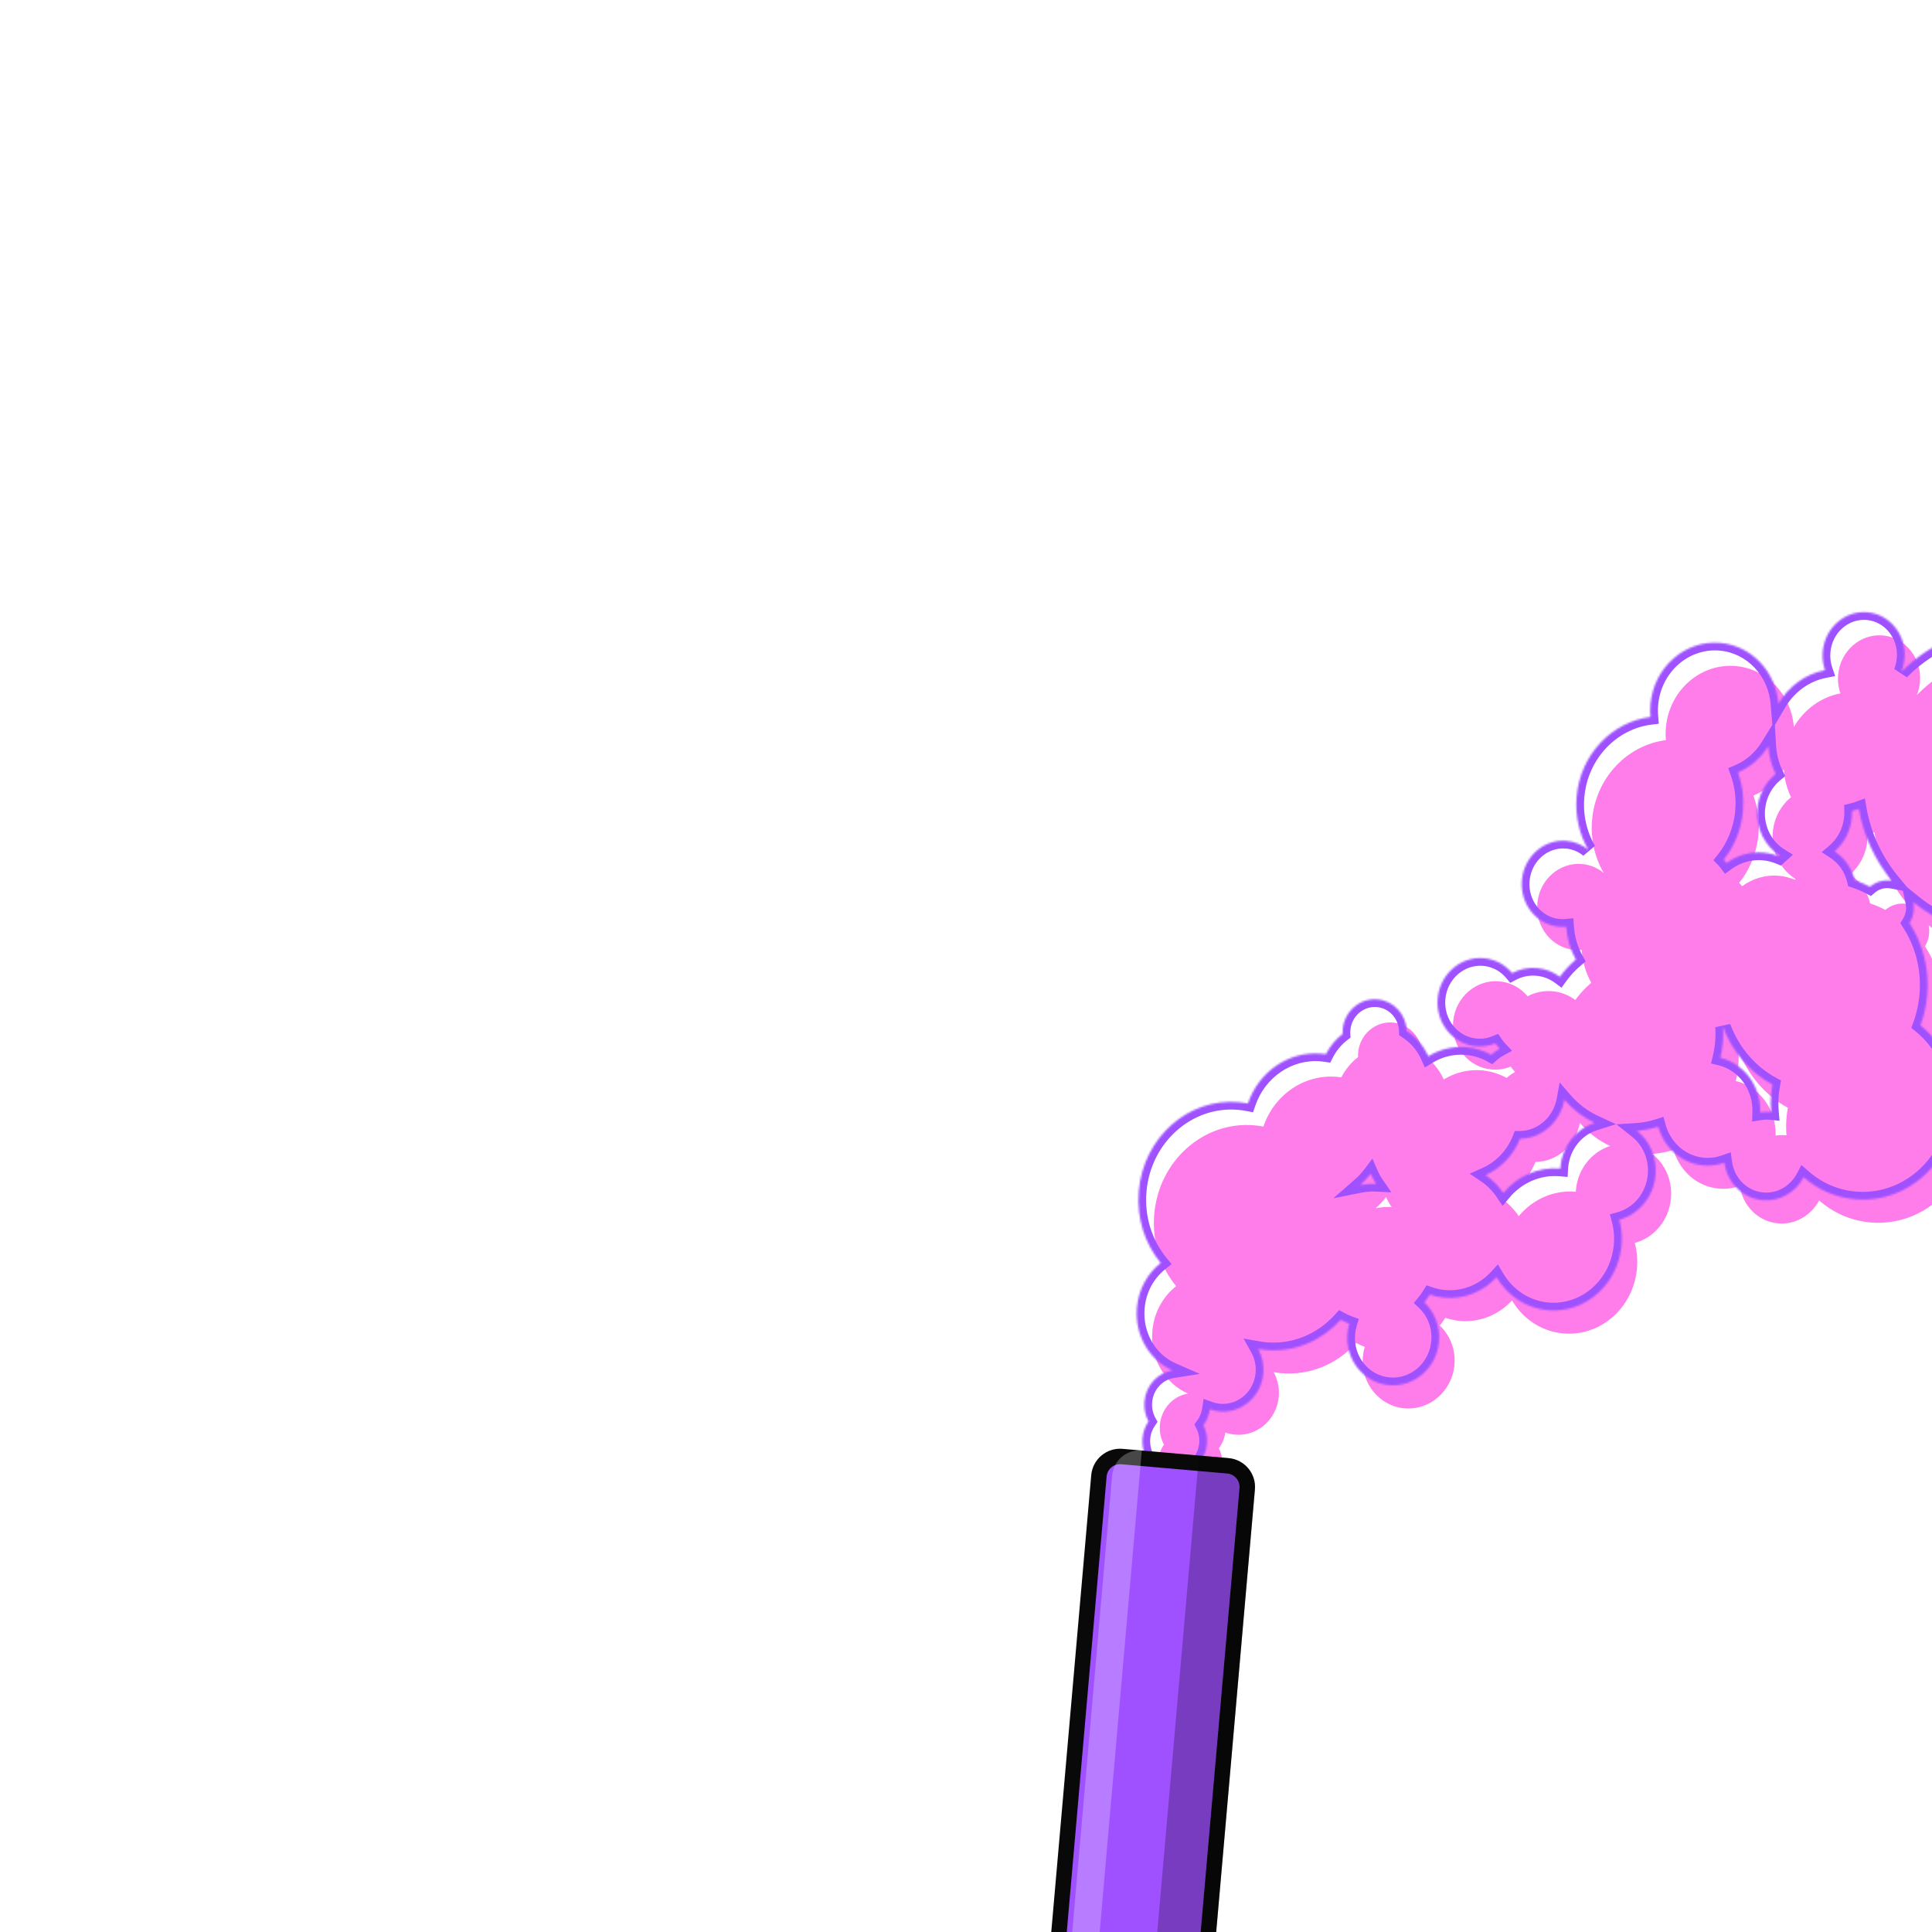 <svg width="1000" height="1000" viewBox="0 0 1000 1000" fill="none" xmlns="http://www.w3.org/2000/svg">
<g clip-path="url(#clip0_808_34358)">
<mask id="path-1-inside-1_808_34358" fill="white">
<path fill-rule="evenodd" clip-rule="evenodd" d="M985.77 340.987C985.561 343.378 985 345.649 984.146 347.749C999.907 331.787 1022.14 322.727 1045.92 324.807C1088.84 328.562 1120.52 367.212 1116.68 411.134C1113.94 442.371 1093.98 467.863 1067.24 478.63C1076.7 481.112 1084.94 486.506 1091.14 493.787C1096.07 489.152 1102.71 486.569 1109.77 487.187C1114.39 487.591 1118.59 489.309 1122.07 491.963C1124.38 490.683 1127.06 490.055 1129.86 490.3C1137.51 490.97 1143.16 497.919 1142.47 505.822C1141.91 512.218 1137.37 517.279 1131.6 518.62C1130.32 524.63 1127.11 529.807 1122.74 533.458C1139.27 537.587 1150.8 553.93 1149.19 572.304C1147.42 592.555 1130.37 607.605 1111.11 605.92C1093.26 604.358 1079.78 588.982 1079.3 570.627C1072.85 574.607 1065.49 577.059 1057.7 577.546C1068.96 584.849 1075.94 598.386 1074.64 613.194C1072.81 634.177 1055.06 649.764 1035.01 648.01C1014.95 646.255 1000.18 627.823 1002.02 606.84C1002.22 604.584 1002.6 602.391 1003.15 600.274C993.484 613.957 977.476 622.256 960.163 620.741C949.984 619.85 940.839 615.698 933.58 609.348C929.483 617.07 921.289 621.994 912.329 621.21C901.978 620.304 893.956 612.074 892.543 601.83C889.14 603.036 885.456 603.548 881.66 603.216C870.304 602.222 861.244 593.965 858.244 583.158C854.728 584.302 851.052 585.023 847.274 585.268C853.801 590.462 857.696 598.994 856.885 608.258C855.891 619.621 848.117 628.671 838.165 631.333C839.276 635.512 839.695 639.976 839.293 644.568C837.521 664.818 820.469 679.868 801.207 678.183C789.811 677.186 780.194 670.555 774.606 661.111C767.856 668.413 758.123 672.61 747.704 671.699C745.056 671.467 742.509 670.918 740.094 670.091C739.224 671.492 738.268 672.826 737.235 674.087C742.49 679.076 745.512 686.469 744.816 694.425C743.627 708.008 732.053 718.091 718.965 716.945C705.876 715.8 696.229 703.861 697.417 690.278C697.573 688.494 697.908 686.77 698.403 685.124C696.865 684.559 695.38 683.887 693.954 683.115C684.263 693.863 670.236 700.066 655.224 698.752C653.872 698.634 652.539 698.457 651.226 698.224C653.276 701.921 654.287 706.291 653.886 710.876C652.846 722.756 642.723 731.575 631.275 730.573C629.514 730.419 627.824 730.042 626.229 729.47C625.783 732.54 624.601 735.331 622.889 737.662C624.322 740.519 625.008 743.83 624.705 747.293C623.864 756.903 615.719 764.042 606.513 763.236C597.307 762.431 590.526 753.987 591.367 744.376C591.65 741.138 592.762 738.182 594.464 735.714C592.838 732.698 592.043 729.148 592.368 725.427C593.101 717.056 599.269 710.525 606.903 709.313C595.017 704.103 587.209 691.18 588.464 676.838C589.3 667.28 593.992 659.04 600.762 653.7C592.63 643.811 588.195 630.547 589.433 616.398C591.853 588.739 615.036 568.173 641.213 570.464C642.809 570.603 644.379 570.824 645.92 571.123C651.435 554.882 666.869 543.872 683.962 545.367C684.739 545.435 685.508 545.528 686.269 545.645C688.383 541.497 691.359 537.926 694.924 535.172C694.888 534.396 694.903 533.608 694.973 532.813C695.794 523.428 703.867 516.469 713.004 517.268C721.461 518.008 727.866 525.135 728.122 533.633C732.985 536.773 736.867 541.341 739.286 546.733C745.053 543.184 751.889 541.398 759.049 542.024C763.676 542.429 767.995 543.803 771.838 545.938C773.176 544.744 774.637 543.707 776.195 542.85C775.384 541.977 774.636 541.043 773.957 540.056C770.9 541.306 767.532 541.864 764.048 541.559C751.947 540.501 743.03 529.432 744.132 516.837C745.234 504.243 755.937 494.891 768.038 495.949C773.944 496.466 779.091 499.367 782.686 503.666C786.522 501.637 790.929 500.656 795.522 501.058C799.965 501.447 804.011 503.079 807.372 505.598C809.778 502.27 812.564 499.276 815.652 496.683C812.823 491.594 811.062 485.799 810.658 479.659C809.444 479.774 808.204 479.781 806.95 479.672C795.259 478.649 786.652 467.868 787.726 455.593C788.8 443.317 799.148 434.195 810.839 435.218C815.106 435.591 818.961 437.264 822.086 439.835C817.479 431.884 815.179 422.354 816.055 412.335C817.964 390.518 834.301 373.605 854.275 371.102C854.083 368.977 854.076 366.802 854.269 364.596C855.947 345.416 872.127 331.164 890.407 332.763C906.71 334.19 919.179 347.741 920.496 364.26C925.767 355.246 934.524 348.817 944.601 346.885C943.573 343.911 943.138 340.653 943.433 337.283C944.507 325.007 954.855 315.885 966.546 316.908C978.237 317.931 986.844 328.711 985.77 340.987ZM916.699 566.473C916.427 569.579 916.431 572.641 916.69 575.635C916.567 575.623 916.443 575.611 916.319 575.6C914.524 575.443 912.759 575.515 911.051 575.793C911.513 562.278 902.765 550.497 890.442 547.505C891.055 544.969 891.488 542.35 891.723 539.663C891.968 536.865 891.989 534.102 891.801 531.393C896.546 544.276 905.651 554.993 917.391 561.389C917.082 563.054 916.85 564.75 916.699 566.473ZM807.623 604.85C796.026 603.835 785.232 608.886 778.089 617.484C775.651 613.821 772.537 610.665 768.915 608.221C776.917 604.657 783.402 597.917 786.764 589.406C797.94 589.324 807.594 580.819 809.721 569.226C814.051 574.267 819.373 578.368 825.405 581.175C815.942 584.164 808.658 592.981 807.698 603.955C807.672 604.254 807.651 604.553 807.634 604.851L807.623 604.85ZM893.681 446.718C893.222 446.102 892.723 445.52 892.186 444.974C897.679 438.089 901.302 429.451 902.141 419.866C902.758 412.81 901.8 405.998 899.57 399.808C906.018 397.079 911.531 392.29 915.295 386.161C915.595 391.32 916.911 396.223 919.051 400.632C913.839 404.886 910.25 411.296 909.602 418.703C908.715 428.842 913.578 438.097 921.382 442.959C921.243 443.083 921.106 443.208 920.97 443.336C918.399 442.261 915.631 441.562 912.723 441.308C905.705 440.694 899.046 442.771 893.681 446.718ZM959.98 455.601C962.717 456.512 965.352 457.642 967.87 458.968C970.59 456.664 974.147 455.407 977.919 455.737C978.355 455.776 978.785 455.834 979.207 455.912C970.556 445.411 964.553 432.627 962.126 418.69C960.979 419.111 959.808 419.471 958.615 419.768C958.648 420.827 958.619 421.9 958.524 422.983C957.896 430.158 954.51 436.397 949.561 440.648C954.734 444.007 958.511 449.368 959.98 455.601ZM988.346 477.797C995.19 488.342 998.711 501.369 997.507 515.125C997.028 520.6 995.832 525.831 994.025 530.725C1006.51 540.788 1013.94 557.127 1012.39 574.845C1012.05 578.715 1011.3 582.445 1010.19 585.993C1015.9 578.717 1024.08 573.715 1033.24 572.299C1016.3 563.357 1005.46 544.248 1007.3 523.191C1008.33 511.456 1013.13 501.001 1020.34 493.029C1015.83 489.717 1012.53 484.763 1011.16 479.049C1003.52 476.108 996.498 471.987 990.271 466.919C990.564 468.308 990.659 469.766 990.529 471.259C990.318 473.671 989.541 475.893 988.346 477.797ZM709.435 607.574C710.233 609.402 711.199 611.137 712.314 612.757C709.49 612.621 706.72 612.837 704.045 613.372C706.023 611.642 707.831 609.7 709.435 607.574Z"/>
</mask>
<g filter="url(#filter0_i_808_34358)">
<path fill-rule="evenodd" clip-rule="evenodd" d="M985.77 340.987C985.561 343.378 985 345.649 984.146 347.749C999.907 331.787 1022.14 322.727 1045.92 324.807C1088.84 328.562 1120.52 367.212 1116.68 411.134C1113.94 442.371 1093.98 467.863 1067.24 478.63C1076.7 481.112 1084.94 486.506 1091.14 493.787C1096.07 489.152 1102.71 486.569 1109.77 487.187C1114.39 487.591 1118.59 489.309 1122.07 491.963C1124.38 490.683 1127.06 490.055 1129.86 490.3C1137.51 490.97 1143.16 497.919 1142.47 505.822C1141.91 512.218 1137.37 517.279 1131.6 518.62C1130.32 524.63 1127.11 529.807 1122.74 533.458C1139.27 537.587 1150.8 553.93 1149.19 572.304C1147.42 592.555 1130.37 607.605 1111.11 605.92C1093.26 604.358 1079.78 588.982 1079.3 570.627C1072.85 574.607 1065.49 577.059 1057.7 577.546C1068.96 584.849 1075.94 598.386 1074.64 613.194C1072.81 634.177 1055.06 649.764 1035.01 648.01C1014.95 646.255 1000.18 627.823 1002.02 606.84C1002.22 604.584 1002.6 602.391 1003.15 600.274C993.484 613.957 977.476 622.256 960.163 620.741C949.984 619.85 940.839 615.698 933.58 609.348C929.483 617.07 921.289 621.994 912.329 621.21C901.978 620.304 893.956 612.074 892.543 601.83C889.14 603.036 885.456 603.548 881.66 603.216C870.304 602.222 861.244 593.965 858.244 583.158C854.728 584.302 851.052 585.023 847.274 585.268C853.801 590.462 857.696 598.994 856.885 608.258C855.891 619.621 848.117 628.671 838.165 631.333C839.276 635.512 839.695 639.976 839.293 644.568C837.521 664.818 820.469 679.868 801.207 678.183C789.811 677.186 780.194 670.555 774.606 661.111C767.856 668.413 758.123 672.61 747.704 671.699C745.056 671.467 742.509 670.918 740.094 670.091C739.224 671.492 738.268 672.826 737.235 674.087C742.49 679.076 745.512 686.469 744.816 694.425C743.627 708.008 732.053 718.091 718.965 716.945C705.876 715.8 696.229 703.861 697.417 690.278C697.573 688.494 697.908 686.77 698.403 685.124C696.865 684.559 695.38 683.887 693.954 683.115C684.263 693.863 670.236 700.066 655.224 698.752C653.872 698.634 652.539 698.457 651.226 698.224C653.276 701.921 654.287 706.291 653.886 710.876C652.846 722.756 642.723 731.575 631.275 730.573C629.514 730.419 627.824 730.042 626.229 729.47C625.783 732.54 624.601 735.331 622.889 737.662C624.322 740.519 625.008 743.83 624.705 747.293C623.864 756.903 615.719 764.042 606.513 763.236C597.307 762.431 590.526 753.987 591.367 744.376C591.65 741.138 592.762 738.182 594.464 735.714C592.838 732.698 592.043 729.148 592.368 725.427C593.101 717.056 599.269 710.525 606.903 709.313C595.017 704.103 587.209 691.18 588.464 676.838C589.3 667.28 593.992 659.04 600.762 653.7C592.63 643.811 588.195 630.547 589.433 616.398C591.853 588.739 615.036 568.173 641.213 570.464C642.809 570.603 644.379 570.824 645.92 571.123C651.435 554.882 666.869 543.872 683.962 545.367C684.739 545.435 685.508 545.528 686.269 545.645C688.383 541.497 691.359 537.926 694.924 535.172C694.888 534.396 694.903 533.608 694.973 532.813C695.794 523.428 703.867 516.469 713.004 517.268C721.461 518.008 727.866 525.135 728.122 533.633C732.985 536.773 736.867 541.341 739.286 546.733C745.053 543.184 751.889 541.398 759.049 542.024C763.676 542.429 767.995 543.803 771.838 545.938C773.176 544.744 774.637 543.707 776.195 542.85C775.384 541.977 774.636 541.043 773.957 540.056C770.9 541.306 767.532 541.864 764.048 541.559C751.947 540.501 743.03 529.432 744.132 516.837C745.234 504.243 755.937 494.891 768.038 495.949C773.944 496.466 779.091 499.367 782.686 503.666C786.522 501.637 790.929 500.656 795.522 501.058C799.965 501.447 804.011 503.079 807.372 505.598C809.778 502.27 812.564 499.276 815.652 496.683C812.823 491.594 811.062 485.799 810.658 479.659C809.444 479.774 808.204 479.781 806.95 479.672C795.259 478.649 786.652 467.868 787.726 455.593C788.8 443.317 799.148 434.195 810.839 435.218C815.106 435.591 818.961 437.264 822.086 439.835C817.479 431.884 815.179 422.354 816.055 412.335C817.964 390.518 834.301 373.605 854.275 371.102C854.083 368.977 854.076 366.802 854.269 364.596C855.947 345.416 872.127 331.164 890.407 332.763C906.71 334.19 919.179 347.741 920.496 364.26C925.767 355.246 934.524 348.817 944.601 346.885C943.573 343.911 943.138 340.653 943.433 337.283C944.507 325.007 954.855 315.885 966.546 316.908C978.237 317.931 986.844 328.711 985.77 340.987ZM916.699 566.473C916.427 569.579 916.431 572.641 916.69 575.635C916.567 575.623 916.443 575.611 916.319 575.6C914.524 575.443 912.759 575.515 911.051 575.793C911.513 562.278 902.765 550.497 890.442 547.505C891.055 544.969 891.488 542.35 891.723 539.663C891.968 536.865 891.989 534.102 891.801 531.393C896.546 544.276 905.651 554.993 917.391 561.389C917.082 563.054 916.85 564.75 916.699 566.473ZM807.623 604.85C796.026 603.835 785.232 608.886 778.089 617.484C775.651 613.821 772.537 610.665 768.915 608.221C776.917 604.657 783.402 597.917 786.764 589.406C797.94 589.324 807.594 580.819 809.721 569.226C814.051 574.267 819.373 578.368 825.405 581.175C815.942 584.164 808.658 592.981 807.698 603.955C807.672 604.254 807.651 604.553 807.634 604.851L807.623 604.85ZM893.681 446.718C893.222 446.102 892.723 445.52 892.186 444.974C897.679 438.089 901.302 429.451 902.141 419.866C902.758 412.81 901.8 405.998 899.57 399.808C906.018 397.079 911.531 392.29 915.295 386.161C915.595 391.32 916.911 396.223 919.051 400.632C913.839 404.886 910.25 411.296 909.602 418.703C908.715 428.842 913.578 438.097 921.382 442.959C921.243 443.083 921.106 443.208 920.97 443.336C918.399 442.261 915.631 441.562 912.723 441.308C905.705 440.694 899.046 442.771 893.681 446.718ZM959.98 455.601C962.717 456.512 965.352 457.642 967.87 458.968C970.59 456.664 974.147 455.407 977.919 455.737C978.355 455.776 978.785 455.834 979.207 455.912C970.556 445.411 964.553 432.627 962.126 418.69C960.979 419.111 959.808 419.471 958.615 419.768C958.648 420.827 958.619 421.9 958.524 422.983C957.896 430.158 954.51 436.397 949.561 440.648C954.734 444.007 958.511 449.368 959.98 455.601ZM988.346 477.797C995.19 488.342 998.711 501.369 997.507 515.125C997.028 520.6 995.832 525.831 994.025 530.725C1006.51 540.788 1013.94 557.127 1012.39 574.845C1012.05 578.715 1011.3 582.445 1010.19 585.993C1015.9 578.717 1024.08 573.715 1033.24 572.299C1016.3 563.357 1005.46 544.248 1007.3 523.191C1008.33 511.456 1013.13 501.001 1020.34 493.029C1015.83 489.717 1012.53 484.763 1011.16 479.049C1003.52 476.108 996.498 471.987 990.271 466.919C990.564 468.308 990.659 469.766 990.529 471.259C990.318 473.671 989.541 475.893 988.346 477.797ZM709.435 607.574C710.233 609.402 711.199 611.137 712.314 612.757C709.49 612.621 706.72 612.837 704.045 613.372C706.023 611.642 707.831 609.7 709.435 607.574Z" fill="#FF7DEA"/>
</g>
<path d="M984.146 347.749L980.44 346.242L986.992 350.559L984.146 347.749ZM1067.24 478.63L1065.74 474.92L1054.53 479.434L1066.22 482.499L1067.24 478.63ZM1091.14 493.787L1088.1 496.38L1090.82 499.582L1093.88 496.7L1091.14 493.787ZM1122.07 491.963L1119.65 495.146L1121.73 496.729L1124.01 495.461L1122.07 491.963ZM1131.6 518.62L1130.69 514.724L1128.21 515.3L1127.68 517.788L1131.6 518.62ZM1122.74 533.458L1120.17 530.389L1114.13 535.433L1121.77 537.339L1122.74 533.458ZM1079.3 570.627L1083.3 570.522L1083.12 563.568L1077.2 567.223L1079.3 570.627ZM1057.7 577.546L1057.45 573.554L1045.35 574.31L1055.52 580.903L1057.7 577.546ZM1003.15 600.274L1007.02 601.277L999.877 597.967L1003.15 600.274ZM933.58 609.348L936.214 606.337L932.413 603.012L930.046 607.473L933.58 609.348ZM892.543 601.83L896.506 601.283L895.834 596.419L891.207 598.059L892.543 601.83ZM858.244 583.158L862.098 582.088L860.98 578.061L857.006 579.354L858.244 583.158ZM847.274 585.268L847.014 581.277L836.677 581.949L844.783 588.398L847.274 585.268ZM838.165 631.333L837.131 627.469L833.272 628.501L834.299 632.362L838.165 631.333ZM774.606 661.111L778.049 659.075L775.315 654.453L771.669 658.396L774.606 661.111ZM740.094 670.091L741.39 666.307L738.377 665.274L736.696 667.98L740.094 670.091ZM737.235 674.087L734.141 671.551L731.785 674.427L734.481 676.987L737.235 674.087ZM698.403 685.124L702.234 686.275L703.317 682.669L699.783 681.37L698.403 685.124ZM693.954 683.115L695.857 679.597L693.09 678.101L690.984 680.437L693.954 683.115ZM651.226 698.224L651.925 694.286L643.654 692.818L647.728 700.164L651.226 698.224ZM626.229 729.47L627.579 725.704L622.974 724.054L622.271 728.895L626.229 729.47ZM622.889 737.662L619.665 735.294L618.216 737.267L619.313 739.455L622.889 737.662ZM594.464 735.714L597.756 737.986L599.146 735.971L597.985 733.817L594.464 735.714ZM606.903 709.313L607.53 713.264L621.001 711.126L608.509 705.65L606.903 709.313ZM600.762 653.7L603.239 656.84L606.444 654.312L603.852 651.159L600.762 653.7ZM645.92 571.123L645.158 575.05L648.585 575.715L649.707 572.409L645.92 571.123ZM686.269 545.645L685.661 549.599L688.52 550.038L689.833 547.461L686.269 545.645ZM694.924 535.172L697.369 538.337L699.016 537.065L698.92 534.986L694.924 535.172ZM728.122 533.633L724.124 533.753L724.187 535.853L725.952 536.993L728.122 533.633ZM739.286 546.733L735.636 548.37L737.501 552.527L741.382 550.139L739.286 546.733ZM771.838 545.938L769.896 549.434L772.381 550.814L774.502 548.922L771.838 545.938ZM776.195 542.85L778.123 546.354L782.616 543.882L779.125 540.126L776.195 542.85ZM773.957 540.056L777.253 537.79L775.427 535.133L772.443 536.353L773.957 540.056ZM782.686 503.666L779.617 506.232L781.694 508.716L784.556 507.202L782.686 503.666ZM807.372 505.598L804.973 508.799L808.229 511.238L810.613 507.942L807.372 505.598ZM815.652 496.683L818.225 499.746L820.752 497.623L819.148 494.739L815.652 496.683ZM810.658 479.659L814.649 479.396L814.379 475.288L810.28 475.677L810.658 479.659ZM822.086 439.835L819.544 442.923L825.547 437.829L822.086 439.835ZM854.275 371.102L854.772 375.071L858.606 374.59L858.259 370.742L854.275 371.102ZM920.496 364.26L916.508 364.578L917.521 377.273L923.949 366.279L920.496 364.26ZM944.601 346.885L945.354 350.814L949.891 349.944L948.381 345.578L944.601 346.885ZM916.69 575.635L916.273 579.614L921.092 580.119L920.675 575.291L916.69 575.635ZM911.051 575.793L907.054 575.656L906.888 580.523L911.694 579.741L911.051 575.793ZM890.442 547.505L886.554 546.565L885.614 550.45L889.498 551.392L890.442 547.505ZM891.801 531.393L895.555 530.01L887.811 531.668L891.801 531.393ZM917.391 561.389L921.324 562.119L921.854 559.265L919.305 557.876L917.391 561.389ZM778.089 617.484L774.759 619.701L777.735 624.171L781.166 620.04L778.089 617.484ZM807.623 604.85L807.274 608.834L807.623 604.85ZM768.915 608.221L767.288 604.567L760.698 607.502L766.678 611.537L768.915 608.221ZM786.764 589.406L786.734 585.406L784.035 585.426L783.043 587.937L786.764 589.406ZM809.721 569.226L812.756 566.62L807.298 560.267L805.787 568.505L809.721 569.226ZM825.405 581.175L826.61 584.99L836.422 581.89L827.093 577.549L825.405 581.175ZM807.634 604.851L807.286 608.835L811.401 609.195L811.628 605.071L807.634 604.851ZM892.186 444.974L889.059 442.48L886.848 445.251L889.334 447.779L892.186 444.974ZM893.681 446.718L890.476 449.11L892.851 452.294L896.052 449.94L893.681 446.718ZM899.57 399.808L898.011 396.125L894.524 397.601L895.807 401.164L899.57 399.808ZM915.295 386.161L919.288 385.928L918.548 373.218L911.886 384.068L915.295 386.161ZM919.051 400.632L921.58 403.73L924.031 401.73L922.649 398.885L919.051 400.632ZM921.382 442.959L924.048 445.941L928.025 442.385L923.497 439.564L921.382 442.959ZM920.97 443.336L919.428 447.026L921.815 448.024L923.703 446.256L920.97 443.336ZM967.87 458.968L966.006 462.507L968.395 463.766L970.456 462.02L967.87 458.968ZM959.98 455.601L956.086 456.518L956.598 458.691L958.716 459.396L959.98 455.601ZM979.207 455.912L978.481 459.846L989.27 461.837L982.294 453.369L979.207 455.912ZM962.126 418.69L966.067 418.004L965.245 413.287L960.749 414.935L962.126 418.69ZM958.615 419.768L957.649 415.886L954.516 416.666L954.617 419.893L958.615 419.768ZM949.561 440.648L946.954 437.614L942.902 441.094L947.382 444.003L949.561 440.648ZM988.346 477.797L984.958 475.67L983.6 477.833L984.99 479.975L988.346 477.797ZM994.025 530.725L990.273 529.34L989.278 532.036L991.515 533.839L994.025 530.725ZM1010.19 585.993L1006.38 584.799L1013.34 588.463L1010.19 585.993ZM1033.24 572.299L1033.85 576.252L1045.8 574.404L1035.11 568.761L1033.24 572.299ZM1020.34 493.029L1023.3 495.711L1026.27 492.426L1022.7 489.805L1020.34 493.029ZM1011.16 479.049L1015.04 478.111L1014.55 476.071L1012.59 475.317L1011.16 479.049ZM990.271 466.919L992.797 463.817L984.027 456.678L986.357 467.743L990.271 466.919ZM712.314 612.757L712.121 616.752L720.187 617.142L715.609 610.489L712.314 612.757ZM709.435 607.574L713.1 605.973L710.362 599.702L706.241 605.165L709.435 607.574ZM704.045 613.372L701.413 610.36L690.123 620.23L704.829 617.294L704.045 613.372ZM987.851 349.256C988.854 346.789 989.51 344.127 989.755 341.336L981.785 340.638C981.611 342.628 981.145 344.509 980.44 346.242L987.851 349.256ZM1046.26 320.822C1021.24 318.632 997.849 328.179 981.3 344.938L986.992 350.559C1001.97 335.396 1023.05 326.821 1045.57 328.791L1046.26 320.822ZM1120.66 411.483C1124.69 365.447 1091.47 324.777 1046.26 320.822L1045.57 328.791C1086.2 332.347 1116.35 368.977 1112.69 410.786L1120.66 411.483ZM1068.73 482.341C1096.85 471.019 1117.8 444.242 1120.66 411.483L1112.69 410.786C1110.09 440.501 1091.11 464.706 1065.74 474.92L1068.73 482.341ZM1094.19 491.194C1087.49 483.323 1078.55 477.461 1068.25 474.761L1066.22 482.499C1074.85 484.763 1082.4 489.688 1088.1 496.38L1094.19 491.194ZM1110.12 483.202C1101.84 482.478 1094.09 485.517 1088.4 490.874L1093.88 496.7C1098.04 492.786 1103.58 490.661 1109.42 491.172L1110.12 483.202ZM1124.5 488.781C1120.43 485.688 1115.52 483.675 1110.12 483.202L1109.42 491.172C1113.25 491.507 1116.74 492.929 1119.65 495.146L1124.5 488.781ZM1130.2 486.315C1126.58 485.998 1123.11 486.814 1120.13 488.466L1124.01 495.461C1125.65 494.551 1127.54 494.112 1129.51 494.285L1130.2 486.315ZM1146.45 506.17C1147.32 496.187 1140.18 487.188 1130.2 486.315L1129.51 494.285C1134.84 494.752 1138.99 499.651 1138.48 505.473L1146.45 506.17ZM1132.5 522.516C1139.98 520.779 1145.74 514.272 1146.45 506.17L1138.48 505.473C1138.07 510.165 1134.76 513.779 1130.69 514.724L1132.5 522.516ZM1125.3 536.527C1130.35 532.305 1134.04 526.342 1135.51 519.452L1127.68 517.788C1126.59 522.919 1123.86 527.309 1120.17 530.389L1125.3 536.527ZM1153.18 572.653C1154.94 552.436 1142.26 534.211 1123.7 529.577L1121.77 537.339C1136.28 540.964 1146.65 555.423 1145.21 571.956L1153.18 572.653ZM1110.76 609.904C1132.41 611.798 1151.23 594.914 1153.18 572.653L1145.21 571.956C1143.61 590.195 1128.33 603.411 1111.45 601.935L1110.76 609.904ZM1075.3 570.731C1075.83 590.936 1090.71 608.15 1110.76 609.904L1111.45 601.935C1095.81 600.566 1083.73 587.029 1083.3 570.522L1075.3 570.731ZM1057.95 581.538C1066.42 581.009 1074.42 578.342 1081.4 574.03L1077.2 567.223C1071.29 570.873 1064.55 573.11 1057.45 573.554L1057.95 581.538ZM1078.63 613.542C1080.05 597.27 1072.39 582.303 1059.87 574.19L1055.52 580.903C1065.54 587.394 1071.82 599.502 1070.66 612.845L1078.63 613.542ZM1034.66 651.994C1057.08 653.956 1076.61 636.554 1078.63 613.542L1070.66 612.845C1069 631.799 1053.04 645.572 1035.35 644.025L1034.66 651.994ZM998.033 606.491C996.02 629.503 1012.23 650.033 1034.66 651.994L1035.35 644.025C1017.67 642.478 1004.34 626.143 1006 607.188L998.033 606.491ZM999.273 599.271C998.669 601.601 998.25 604.014 998.033 606.491L1006 607.188C1006.18 605.154 1006.52 603.18 1007.02 601.277L999.273 599.271ZM959.814 624.726C978.662 626.375 996 617.328 1006.41 602.581L999.877 597.967C990.968 610.586 976.29 618.136 960.512 616.756L959.814 624.726ZM930.946 612.358C938.813 619.24 948.749 623.757 959.814 624.726L960.512 616.756C951.22 615.943 942.866 612.156 936.214 606.337L930.946 612.358ZM911.98 625.195C922.668 626.13 932.325 620.247 937.113 611.222L930.046 607.473C926.641 613.892 919.91 617.858 912.677 617.225L911.98 625.195ZM888.581 602.376C890.229 614.323 899.627 624.114 911.98 625.195L912.677 617.225C904.329 616.495 897.684 609.825 896.506 601.283L888.581 602.376ZM881.312 607.2C885.693 607.584 889.951 606.992 893.879 605.6L891.207 598.059C888.328 599.08 885.218 599.512 882.009 599.231L881.312 607.2ZM854.39 584.228C857.795 596.494 868.145 606.048 881.312 607.2L882.009 599.231C872.464 598.396 864.694 591.436 862.098 582.088L854.39 584.228ZM847.533 589.26C851.65 588.992 855.655 588.207 859.481 586.962L857.006 579.354C853.801 580.397 850.453 581.053 847.014 581.277L847.533 589.26ZM860.87 608.607C861.797 598.012 857.346 588.171 849.764 582.138L844.783 588.398C850.256 592.753 853.595 599.977 852.901 607.91L860.87 608.607ZM839.199 635.197C850.83 632.086 859.734 621.589 860.87 608.607L852.901 607.91C852.048 617.653 845.404 625.256 837.131 627.469L839.199 635.197ZM843.278 644.916C843.72 639.858 843.26 634.928 842.03 630.305L834.299 632.362C835.293 636.096 835.669 640.095 835.308 644.219L843.278 644.916ZM800.858 682.168C822.507 684.062 841.33 667.178 843.278 644.916L835.308 644.219C833.712 662.459 818.432 675.675 801.555 674.198L800.858 682.168ZM771.164 663.148C777.353 673.609 788.073 681.049 800.858 682.168L801.555 674.198C791.548 673.323 783.034 667.5 778.049 659.075L771.164 663.148ZM747.355 675.683C759.094 676.71 770.014 671.97 777.543 663.827L771.669 658.396C765.698 664.855 757.152 668.51 748.053 667.714L747.355 675.683ZM738.797 673.875C741.516 674.806 744.381 675.423 747.355 675.683L748.053 667.714C745.73 667.511 743.502 667.03 741.39 666.307L738.797 673.875ZM740.329 676.622C741.473 675.226 742.53 673.75 743.492 672.201L736.696 667.98C735.918 669.233 735.064 670.426 734.141 671.551L740.329 676.622ZM748.8 694.774C749.604 685.585 746.114 677.001 739.99 671.186L734.481 676.987C738.865 681.15 741.419 687.353 740.831 694.077L748.8 694.774ZM718.616 720.93C734.043 722.28 747.432 710.417 748.8 694.774L740.831 694.077C739.823 705.599 730.063 713.901 719.313 712.961L718.616 720.93ZM693.432 689.93C692.064 705.573 703.189 719.58 718.616 720.93L719.313 712.961C708.563 712.02 700.394 702.149 701.402 690.627L693.432 689.93ZM694.572 683.973C693.999 685.88 693.612 687.872 693.432 689.93L701.402 690.627C701.534 689.116 701.818 687.661 702.234 686.275L694.572 683.973ZM692.051 686.634C693.644 687.495 695.304 688.247 697.023 688.879L699.783 681.37C698.427 680.872 697.116 680.278 695.857 679.597L692.051 686.634ZM654.875 702.737C671.24 704.169 686.465 697.394 696.925 685.794L690.984 680.437C682.061 690.331 669.232 695.963 655.572 694.768L654.875 702.737ZM650.528 702.163C651.956 702.416 653.406 702.609 654.875 702.737L655.572 694.768C654.338 694.66 653.122 694.498 651.925 694.286L650.528 702.163ZM657.87 711.225C658.342 705.83 657.154 700.665 654.724 696.284L647.728 700.164C649.399 703.177 650.231 706.753 649.901 710.527L657.87 711.225ZM630.927 734.558C644.713 735.764 656.651 725.165 657.87 711.225L649.901 710.527C649.042 720.347 640.733 727.385 631.624 726.588L630.927 734.558ZM624.88 733.235C626.794 733.921 628.82 734.374 630.927 734.558L631.624 726.588C630.208 726.464 628.855 726.162 627.579 725.704L624.88 733.235ZM626.113 740.03C628.207 737.178 629.646 733.773 630.188 730.045L622.271 728.895C621.921 731.306 620.994 733.484 619.665 735.294L626.113 740.03ZM628.69 747.641C629.058 743.428 628.224 739.377 626.464 735.869L619.313 739.455C620.419 741.661 620.958 744.232 620.72 746.944L628.69 747.641ZM606.165 767.221C617.731 768.233 627.671 759.29 628.69 747.641L620.72 746.944C620.058 754.517 613.708 759.85 606.862 759.251L606.165 767.221ZM587.382 744.027C586.363 755.676 594.598 766.209 606.165 767.221L606.862 759.251C600.016 758.653 594.689 752.298 595.351 744.724L587.382 744.027ZM591.171 733.443C589.082 736.471 587.726 740.089 587.382 744.027L595.351 744.724C595.573 742.188 596.441 739.892 597.756 737.986L591.171 733.443ZM588.383 725.079C587.989 729.591 588.953 733.92 590.943 737.612L597.985 733.817C596.723 731.476 596.097 728.706 596.353 725.776L588.383 725.079ZM606.276 705.363C596.764 706.873 589.27 714.944 588.383 725.079L596.353 725.776C596.931 719.168 601.773 714.178 607.53 713.264L606.276 705.363ZM584.479 676.49C583.081 692.468 591.774 707.049 605.297 712.977L608.509 705.65C598.259 701.157 591.337 689.892 592.448 677.187L584.479 676.49ZM598.285 650.559C590.654 656.578 585.412 665.825 584.479 676.49L592.448 677.187C593.188 668.734 597.33 661.502 603.239 656.84L598.285 650.559ZM603.852 651.159C596.378 642.071 592.272 629.842 593.418 616.747L585.448 616.05C584.118 631.251 588.882 645.55 597.672 656.24L603.852 651.159ZM593.418 616.747C595.664 591.079 617.092 572.368 640.865 574.448L641.562 566.479C612.98 563.978 588.043 586.399 585.448 616.05L593.418 616.747ZM640.865 574.448C642.322 574.576 643.754 574.778 645.158 575.05L646.681 567.196C645.004 566.871 643.296 566.63 641.562 566.479L640.865 574.448ZM684.311 541.383C665.221 539.712 648.187 552.008 642.132 569.837L649.707 572.409C654.684 557.755 668.517 548.031 683.613 549.352L684.311 541.383ZM686.876 541.691C686.03 541.561 685.174 541.458 684.311 541.383L683.613 549.352C684.304 549.413 684.987 549.495 685.661 549.599L686.876 541.691ZM692.478 532.007C688.443 535.124 685.086 539.157 682.705 543.829L689.833 547.461C691.679 543.838 694.274 540.729 697.369 538.337L692.478 532.007ZM690.988 532.464C690.903 533.438 690.884 534.404 690.928 535.357L698.92 534.986C698.892 534.388 698.903 533.779 698.957 533.161L690.988 532.464ZM713.353 513.283C701.915 512.283 691.993 520.98 690.988 532.464L698.957 533.161C699.595 525.877 705.818 520.655 712.655 521.253L713.353 513.283ZM732.12 533.512C731.807 523.096 723.937 514.209 713.353 513.283L712.655 521.253C718.986 521.807 723.926 527.174 724.124 533.753L732.12 533.512ZM742.936 545.096C740.21 539.019 735.823 533.844 730.292 530.272L725.952 536.993C730.147 539.702 733.525 543.662 735.636 548.37L742.936 545.096ZM759.398 538.039C751.341 537.334 743.653 539.349 737.19 543.326L741.382 550.139C746.453 547.019 752.436 545.461 758.7 546.009L759.398 538.039ZM773.781 542.441C769.459 540.04 764.598 538.494 759.398 538.039L758.7 546.009C762.754 546.364 766.532 547.565 769.896 549.434L773.781 542.441ZM774.267 539.345C772.44 540.35 770.733 541.563 769.175 542.953L774.502 548.922C775.618 547.926 776.834 547.064 778.123 546.354L774.267 539.345ZM770.661 542.321C771.45 543.469 772.32 544.556 773.266 545.573L779.125 540.126C778.447 539.398 777.822 538.617 777.253 537.79L770.661 542.321ZM763.699 545.544C767.837 545.906 771.843 545.242 775.471 543.758L772.443 536.353C769.957 537.37 767.227 537.822 764.396 537.575L763.699 545.544ZM740.147 516.489C738.866 531.133 749.249 544.28 763.699 545.544L764.396 537.575C754.645 536.721 747.194 527.732 748.117 517.186L740.147 516.489ZM768.387 491.965C753.936 490.7 741.429 501.845 740.147 516.489L748.117 517.186C749.04 506.64 757.938 499.081 767.689 499.934L768.387 491.965ZM785.755 501.101C781.521 496.037 775.417 492.58 768.387 491.965L767.689 499.934C772.471 500.353 776.662 502.697 779.617 506.232L785.755 501.101ZM795.871 497.073C790.479 496.602 785.305 497.756 780.815 500.131L784.556 507.202C787.739 505.518 791.378 504.711 795.173 505.043L795.871 497.073ZM809.771 502.397C805.836 499.448 801.085 497.529 795.871 497.073L795.173 505.043C798.845 505.364 802.186 506.71 804.973 508.799L809.771 502.397ZM813.08 493.619C809.737 496.426 806.728 499.662 804.131 503.253L810.613 507.942C812.828 504.879 815.39 502.126 818.225 499.746L813.08 493.619ZM806.666 479.922C807.11 486.659 809.043 493.026 812.156 498.626L819.148 494.739C816.603 490.161 815.014 484.94 814.649 479.396L806.666 479.922ZM806.601 483.656C808.099 483.787 809.582 483.779 811.036 483.641L810.28 475.677C809.306 475.769 808.31 475.775 807.298 475.687L806.601 483.656ZM783.741 455.244C782.491 469.535 792.528 482.425 806.601 483.656L807.298 475.687C797.989 474.872 790.813 466.201 791.71 455.941L783.741 455.244ZM811.187 431.233C797.115 430.002 784.991 440.953 783.741 455.244L791.71 455.941C792.608 445.681 801.181 438.388 810.49 439.202L811.187 431.233ZM824.627 436.746C820.909 433.686 816.296 431.68 811.187 431.233L810.49 439.202C813.915 439.502 817.014 440.842 819.544 442.923L824.627 436.746ZM812.07 411.986C811.121 422.838 813.612 433.188 818.625 441.84L825.547 437.829C821.346 430.579 819.236 421.87 820.04 412.683L812.07 411.986ZM853.777 367.133C831.845 369.882 814.136 388.382 812.07 411.986L820.04 412.683C821.792 392.654 836.757 377.329 854.772 375.071L853.777 367.133ZM850.284 364.247C850.07 366.69 850.078 369.102 850.291 371.461L858.259 370.742C858.088 368.852 858.081 366.914 858.253 364.944L850.284 364.247ZM890.756 328.779C870.096 326.971 852.138 343.049 850.284 364.247L858.253 364.944C859.755 347.783 874.157 335.357 890.059 336.748L890.756 328.779ZM924.483 363.942C923.025 345.65 909.173 330.39 890.756 328.779L890.059 336.748C904.248 337.99 915.333 349.832 916.508 364.578L924.483 363.942ZM943.848 342.957C932.573 345.118 922.862 352.289 917.043 362.241L923.949 366.279C928.671 358.203 936.475 352.516 945.354 350.814L943.848 342.957ZM939.448 336.934C939.103 340.872 939.611 344.693 940.82 348.192L948.381 345.578C947.535 343.129 947.172 340.435 947.417 337.632L939.448 336.934ZM966.894 312.923C952.822 311.692 940.698 322.643 939.448 336.934L947.417 337.632C948.315 327.371 956.888 320.078 966.197 320.893L966.894 312.923ZM989.755 341.336C991.005 327.045 980.967 314.154 966.894 312.923L966.197 320.893C975.507 321.707 982.683 330.378 981.785 340.638L989.755 341.336ZM920.675 575.291C920.436 572.527 920.432 569.696 920.684 566.822L912.714 566.125C912.422 569.461 912.426 572.756 912.705 575.98L920.675 575.291ZM915.971 579.585C916.072 579.593 916.172 579.603 916.273 579.614L917.107 571.657C916.961 571.642 916.815 571.628 916.668 571.615L915.971 579.585ZM911.694 579.741C913.077 579.516 914.509 579.457 915.971 579.585L916.668 571.615C914.538 571.429 912.44 571.514 910.409 571.845L911.694 579.741ZM889.498 551.392C899.866 553.909 907.455 563.919 907.054 575.656L915.049 575.929C915.571 560.636 905.664 547.084 891.385 543.618L889.498 551.392ZM887.738 539.315C887.52 541.801 887.12 544.222 886.554 546.565L894.33 548.446C894.99 545.715 895.455 542.898 895.708 540.012L887.738 539.315ZM887.811 531.668C887.984 534.17 887.965 536.725 887.738 539.315L895.708 540.012C895.971 537.005 895.993 534.033 895.792 531.117L887.811 531.668ZM919.305 557.876C908.448 551.963 899.978 542.02 895.555 530.01L888.048 532.775C893.115 546.532 902.853 558.024 915.478 564.901L919.305 557.876ZM920.684 566.822C920.823 565.227 921.038 563.658 921.324 562.119L913.458 560.658C913.126 562.449 912.876 564.273 912.714 566.125L920.684 566.822ZM781.166 620.04C787.541 612.365 797.092 607.943 807.274 608.834L807.971 600.865C794.961 599.727 782.922 605.406 775.012 614.929L781.166 620.04ZM766.678 611.537C769.858 613.682 772.603 616.462 774.759 619.701L781.419 615.268C778.698 611.181 775.217 607.647 771.152 604.905L766.678 611.537ZM783.043 587.937C780.06 595.49 774.317 601.436 767.288 604.567L770.543 611.875C779.517 607.878 786.744 600.345 790.484 590.875L783.043 587.937ZM805.787 568.505C803.977 578.368 795.833 585.339 786.734 585.406L786.793 593.406C800.046 593.309 811.212 583.27 813.656 569.948L805.787 568.505ZM827.093 577.549C821.598 574.992 816.729 571.246 812.756 566.62L806.687 571.833C811.373 577.288 817.149 581.745 823.717 584.802L827.093 577.549ZM811.683 604.303C812.506 594.896 818.731 587.478 826.61 584.99L824.2 577.361C813.154 580.85 804.811 591.065 803.713 603.606L811.683 604.303ZM811.628 605.071C811.642 604.816 811.66 604.56 811.683 604.303L803.713 603.606C803.683 603.948 803.659 604.29 803.64 604.63L811.628 605.071ZM807.274 608.834L807.286 608.835L807.983 600.866L807.971 600.865L807.274 608.834ZM889.334 447.779C889.743 448.195 890.124 448.639 890.476 449.11L896.887 444.325C896.32 443.565 895.702 442.845 895.038 442.17L889.334 447.779ZM898.156 419.518C897.387 428.306 894.069 436.2 889.059 442.48L895.313 447.469C901.289 439.977 905.217 430.596 906.126 420.215L898.156 419.518ZM895.807 401.164C897.843 406.815 898.722 413.046 898.156 419.518L906.126 420.215C906.794 412.575 905.757 405.181 903.334 398.452L895.807 401.164ZM911.886 384.068C908.545 389.51 903.668 393.73 898.011 396.125L901.13 403.492C908.368 400.428 914.518 395.071 918.704 388.254L911.886 384.068ZM922.649 398.885C920.737 394.946 919.558 390.556 919.288 385.928L911.302 386.393C911.633 392.084 913.085 397.501 915.453 402.378L922.649 398.885ZM913.587 419.052C914.139 412.735 917.193 407.312 921.58 403.73L916.522 397.533C910.485 402.461 906.361 409.857 905.617 418.354L913.587 419.052ZM923.497 439.564C916.984 435.506 912.83 427.704 913.587 419.052L905.617 418.354C904.6 429.98 910.173 440.688 919.266 446.354L923.497 439.564ZM923.703 446.256C923.817 446.149 923.932 446.044 924.048 445.941L918.715 439.977C918.554 440.121 918.395 440.267 918.237 440.415L923.703 446.256ZM912.374 445.292C914.866 445.51 917.231 446.108 919.428 447.026L922.512 439.645C919.567 438.414 916.397 437.614 913.072 437.323L912.374 445.292ZM896.052 449.94C900.679 446.535 906.382 444.768 912.374 445.292L913.072 437.323C905.029 436.619 897.413 439.007 891.311 443.495L896.052 449.94ZM969.735 455.429C967.026 454.002 964.19 452.787 961.243 451.806L958.716 459.396C961.243 460.238 963.678 461.281 966.006 462.507L969.735 455.429ZM978.267 451.753C973.371 451.324 968.771 452.962 965.284 455.916L970.456 462.02C972.41 460.365 974.922 459.491 977.57 459.722L978.267 451.753ZM979.933 451.978C979.386 451.878 978.83 451.802 978.267 451.753L977.57 459.722C977.88 459.749 978.183 459.791 978.481 459.846L979.933 451.978ZM958.185 419.377C960.733 434.005 967.035 447.427 976.12 458.455L982.294 453.369C974.078 443.395 968.374 431.249 966.067 418.004L958.185 419.377ZM959.581 423.649C960.914 423.318 962.223 422.915 963.503 422.446L960.749 414.935C959.736 415.306 958.701 415.624 957.649 415.886L959.581 423.649ZM962.509 423.332C962.618 422.091 962.651 420.859 962.613 419.643L954.617 419.893C954.645 420.794 954.62 421.709 954.539 422.634L962.509 423.332ZM952.167 443.682C957.897 438.76 961.789 431.563 962.509 423.332L954.539 422.634C954.004 428.753 951.123 434.033 946.954 437.614L952.167 443.682ZM963.873 454.684C962.173 447.465 957.792 441.223 951.739 437.293L947.382 444.003C951.676 446.791 954.85 451.27 956.086 456.518L963.873 454.684ZM1001.49 515.473C1002.77 500.815 999.023 486.901 991.701 475.619L984.99 479.975C991.357 489.783 994.647 501.923 993.522 514.776L1001.49 515.473ZM997.778 532.11C999.707 526.885 1000.98 521.305 1001.49 515.473L993.522 514.776C993.075 519.894 991.957 524.777 990.273 529.34L997.778 532.11ZM1016.38 575.194C1018.04 556.143 1010.06 538.508 996.535 527.61L991.515 533.839C1002.97 543.069 1009.84 558.11 1008.41 574.497L1016.38 575.194ZM1014.01 587.188C1015.21 583.366 1016.01 579.352 1016.38 575.194L1008.41 574.497C1008.09 578.078 1007.4 581.525 1006.38 584.799L1014.01 587.188ZM1032.63 568.346C1022.41 569.926 1013.35 575.496 1007.05 583.524L1013.34 588.463C1018.46 581.939 1025.75 577.504 1033.85 576.252L1032.63 568.346ZM1003.32 522.843C1001.34 545.474 1012.99 566.129 1031.37 575.836L1035.11 568.761C1019.62 560.584 1009.58 543.022 1011.29 523.54L1003.32 522.843ZM1017.37 490.347C1009.59 498.954 1004.42 510.225 1003.32 522.843L1011.29 523.54C1012.24 512.687 1016.67 503.048 1023.3 495.711L1017.37 490.347ZM1007.27 479.987C1008.86 486.593 1012.68 492.367 1017.97 496.252L1022.7 489.805C1018.98 487.067 1016.21 482.932 1015.04 478.111L1007.27 479.987ZM987.746 470.021C994.292 475.349 1001.68 479.686 1009.72 482.782L1012.59 475.317C1005.36 472.531 998.703 468.625 992.797 463.817L987.746 470.021ZM994.514 471.608C994.679 469.719 994.559 467.865 994.186 466.095L986.357 467.743C986.569 468.75 986.64 469.813 986.544 470.911L994.514 471.608ZM991.734 479.924C993.26 477.492 994.246 474.662 994.514 471.608L986.544 470.911C986.389 472.68 985.822 474.294 984.958 475.67L991.734 479.924ZM715.609 610.489C714.639 609.08 713.797 607.567 713.1 605.973L705.769 609.175C706.669 611.236 707.759 613.195 709.019 615.025L715.609 610.489ZM704.829 617.294C707.187 616.823 709.629 616.632 712.121 616.752L712.507 608.762C709.352 608.609 706.254 608.852 703.262 609.449L704.829 617.294ZM706.241 605.165C704.803 607.072 703.182 608.813 701.413 610.36L706.678 616.383C708.864 614.472 710.86 612.327 712.628 609.982L706.241 605.165Z" fill="#9F50FF" mask="url(#path-1-inside-1_808_34358)"/>
<path d="M580.715 753.901L635.557 758.7C641.609 759.229 646.086 764.564 645.557 770.616L611.859 1155.78C610.005 1176.97 591.319 1192.65 570.123 1190.8C548.927 1188.94 533.247 1170.26 535.101 1149.06L568.799 763.901C569.328 757.849 574.663 753.372 580.715 753.901Z" fill="#9F50FF" stroke="#090909" stroke-width="8"/>
<path d="M620.59 753.375L635.907 754.715C644.16 755.437 650.264 762.713 649.542 770.965L615.198 1163.52C613.736 1180.23 599.003 1192.6 582.291 1191.13V1191.13L620.59 753.375Z" fill="black" fill-opacity="0.25"/>
<path d="M591.004 750.785V750.785C583.205 750.103 576.33 755.872 575.647 763.671L540.054 1170.5C539.372 1178.3 545.141 1185.17 552.94 1185.85V1185.85L591.004 750.785Z" fill="white" fill-opacity="0.25"/>
</g>
<defs>
<filter id="filter0_i_808_34358" x="588.332" y="316.83" width="569.008" height="458.468" filterUnits="userSpaceOnUse" color-interpolation-filters="sRGB">
<feFlood flood-opacity="0" result="BackgroundImageFix"/>
<feBlend mode="normal" in="SourceGraphic" in2="BackgroundImageFix" result="shape"/>
<feColorMatrix in="SourceAlpha" type="matrix" values="0 0 0 0 0 0 0 0 0 0 0 0 0 0 0 0 0 0 127 0" result="hardAlpha"/>
<feOffset dx="8" dy="12"/>
<feGaussianBlur stdDeviation="12"/>
<feComposite in2="hardAlpha" operator="arithmetic" k2="-1" k3="1"/>
<feColorMatrix type="matrix" values="0 0 0 0 1 0 0 0 0 1 0 0 0 0 1 0 0 0 1 0"/>
<feBlend mode="normal" in2="shape" result="effect1_innerShadow_808_34358"/>
</filter>
<clipPath id="clip0_808_34358">
<rect width="1000" height="1000" fill="white"/>
</clipPath>
</defs>
</svg>

